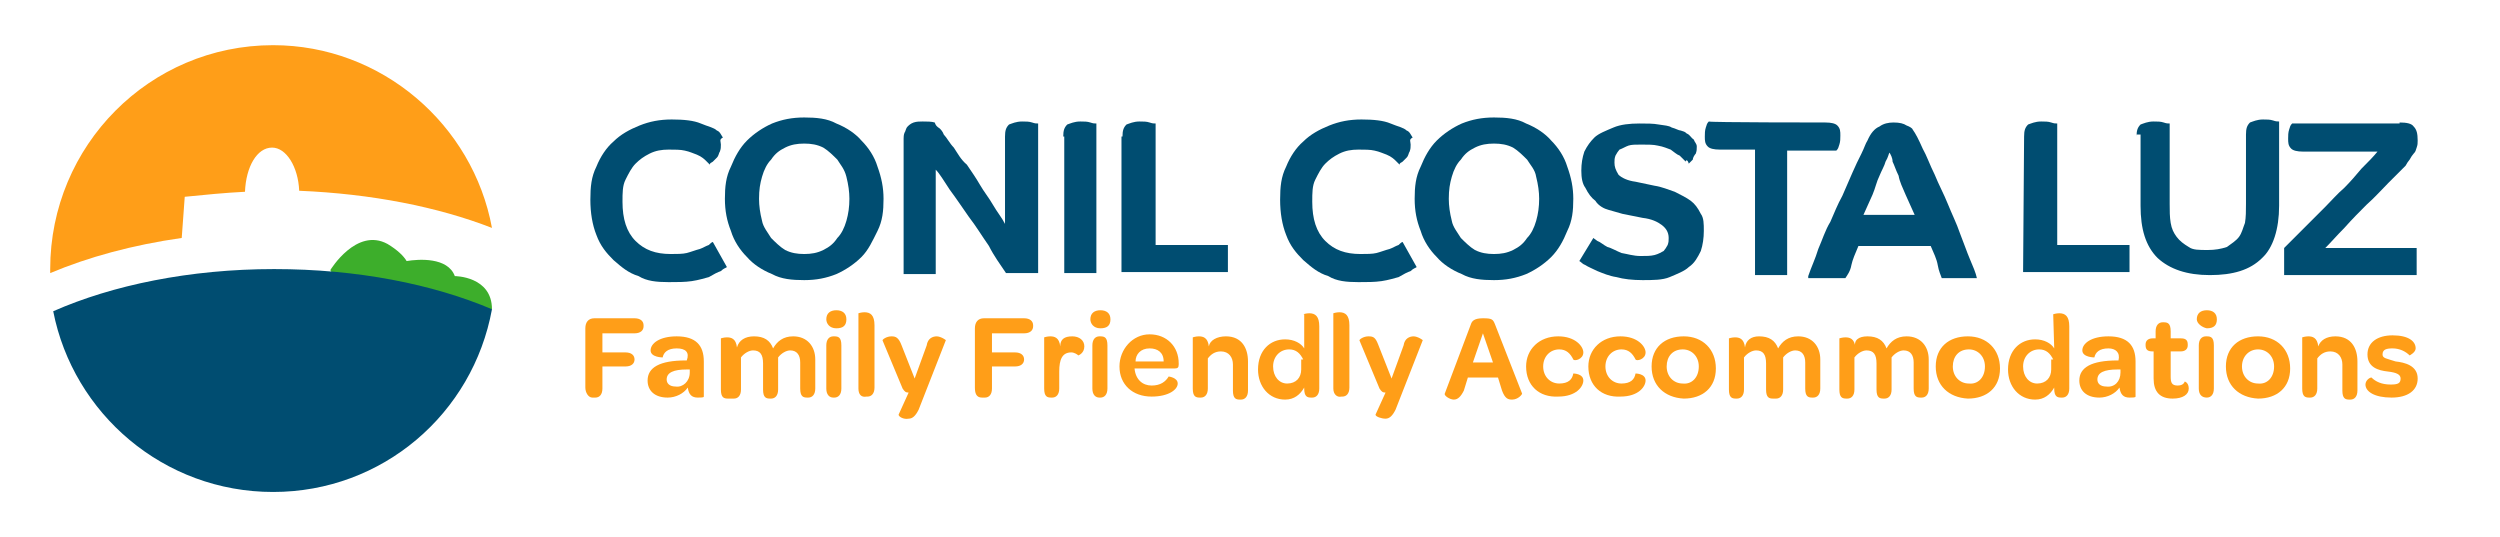 <?xml version="1.0" encoding="utf-8"?>
<!-- Generator: Adobe Illustrator 22.1.0, SVG Export Plug-In . SVG Version: 6.00 Build 0)  -->
<svg version="1.1" id="Capa_1" xmlns="http://www.w3.org/2000/svg" xmlns:xlink="http://www.w3.org/1999/xlink" x="0px" y="0px"
	 viewBox="0 0 249 53.5" style="enable-background:new 0 0 249 53.5;" xml:space="preserve">
<style type="text/css">
	.st0{fill:#3DAE2B;}
	.st1{fill:#004D71;}
	.st2{fill:#FF9E18;}
</style>
<g>
	<path class="st0" d="M49,30.8c0-3.3-3.7-3.3-3.7-3.3l0,0c-0.7-1.9-3.6-1.7-4.8-1.5c-0.3-0.5-0.9-1.1-1.9-1.7
		c-3.1-1.7-5.7,2.6-5.7,2.6l1.5,2.7l5.5-1.1l1.1,1.1c0,0,2.5,2.7,3.8,1.3l0.6,0.4L49,30.8z"/>
	<path class="st1" d="M27.2,49c10.9,0,19.9-7.8,21.8-18.2c-5.9-2.5-13.4-4-21.7-4c-8.4,0-16.1,1.6-22,4.2C7.3,41.2,16.3,49,27.2,49z
		"/>
	<path class="st2" d="M18.4,19.6c2-0.2,4-0.4,6-0.5c0.1-2.5,1.2-4.4,2.7-4.4c1.4,0,2.6,1.9,2.7,4.3c7.2,0.3,13.8,1.6,19.2,3.7
		C47.1,12.4,38,4.5,27.2,4.5C14.9,4.5,5,14.5,5,26.8c0,0.1,0,0.3,0,0.4c3.8-1.6,8.2-2.8,13.1-3.5C18.2,22.3,18.3,20.9,18.4,19.6z"/>
</g>
<g>
	<g>
		<path class="st1" d="M71.8,14.4c0,0.3,0,0.4-0.1,0.7c-0.1,0.1-0.1,0.4-0.3,0.6c-0.1,0.1-0.3,0.3-0.4,0.4c-0.1,0.1-0.3,0.1-0.3,0.3
			c-0.1-0.1-0.3-0.3-0.4-0.4c-0.1-0.1-0.4-0.4-0.9-0.6c-0.3-0.1-0.7-0.3-1.2-0.4c-0.4-0.1-1-0.1-1.6-0.1c-0.7,0-1.3,0.1-1.9,0.4
			c-0.6,0.3-1,0.6-1.4,1c-0.4,0.4-0.7,1-1,1.6s-0.3,1.3-0.3,2.2c0,1.7,0.4,3,1.3,3.9c0.9,0.9,2,1.3,3.5,1.3c0.6,0,1.2,0,1.6-0.1
			c0.4-0.1,0.9-0.3,1.3-0.4c0.3-0.1,0.6-0.3,0.9-0.4c0.1-0.1,0.3-0.3,0.4-0.3l1.4,2.5c-0.1,0.1-0.3,0.1-0.6,0.4
			c-0.3,0.1-0.7,0.3-1.2,0.6c-0.4,0.1-1,0.3-1.7,0.4c-0.7,0.1-1.4,0.1-2.3,0.1c-1.2,0-2.2-0.1-3-0.6c-1-0.3-1.7-0.9-2.5-1.6
			c-0.7-0.7-1.3-1.4-1.7-2.5c-0.4-1-0.6-2.2-0.6-3.5c0-1.3,0.1-2.3,0.6-3.3c0.4-1,1-1.9,1.7-2.5c0.7-0.7,1.6-1.2,2.6-1.6
			c1-0.4,2-0.6,3.2-0.6s2.2,0.1,2.9,0.4s1.3,0.4,1.6,0.7c0.3,0.1,0.4,0.4,0.6,0.7C71.6,13.9,71.8,14.1,71.8,14.4z"/>
		<path class="st1" d="M88,19.8c0,1.2-0.1,2.2-0.6,3.2s-0.9,1.9-1.6,2.6s-1.6,1.3-2.5,1.7c-1,0.4-2,0.6-3.2,0.6
			c-1.2,0-2.3-0.1-3.2-0.6c-1-0.4-1.9-1-2.5-1.7c-0.7-0.7-1.3-1.6-1.6-2.6c-0.4-1-0.6-2-0.6-3.2c0-1.2,0.1-2.2,0.6-3.2
			c0.4-1,0.9-1.9,1.6-2.6c0.7-0.7,1.6-1.3,2.5-1.7c1-0.4,2-0.6,3.2-0.6c1.2,0,2.3,0.1,3.2,0.6c1,0.4,1.9,1,2.5,1.7
			c0.7,0.7,1.3,1.6,1.6,2.6C87.8,17.7,88,18.7,88,19.8z M84.6,19.8c0-0.7-0.1-1.4-0.3-2.2s-0.6-1.2-0.9-1.7
			c-0.4-0.4-0.9-0.9-1.4-1.2c-0.6-0.3-1.2-0.4-1.9-0.4c-0.7,0-1.3,0.1-1.9,0.4c-0.6,0.3-1,0.6-1.4,1.2c-0.4,0.4-0.7,1-0.9,1.7
			s-0.3,1.3-0.3,2.2c0,0.7,0.1,1.4,0.3,2.2c0.1,0.6,0.6,1.2,0.9,1.7c0.4,0.4,0.9,0.9,1.4,1.2c0.6,0.3,1.2,0.4,1.9,0.4
			c0.7,0,1.3-0.1,1.9-0.4c0.6-0.3,1-0.6,1.4-1.2c0.4-0.4,0.7-1,0.9-1.7S84.6,20.6,84.6,19.8z"/>
		<path class="st1" d="M93.6,12.8c0.1,0.1,0.3,0.3,0.4,0.6c0.3,0.3,0.6,0.9,1,1.3c0.4,0.6,0.7,1.2,1.3,1.7c0.4,0.6,0.9,1.3,1.3,2
			c0.4,0.7,0.9,1.3,1.3,2c0.4,0.7,0.9,1.3,1.2,1.9v-8.7c0-0.6,0.1-0.9,0.4-1.2c0.3-0.1,0.7-0.3,1.3-0.3c0.4,0,0.7,0,1,0.1
			c0.3,0.1,0.4,0.1,0.6,0.1v14.9h-3.2c-0.6-0.9-1.2-1.7-1.7-2.7c-0.7-1-1.3-2-2-2.9c-0.7-1-1.3-1.9-1.9-2.7c-0.6-0.9-1-1.6-1.4-2
			v10.4H90V13.8c0-0.1,0-0.4,0.1-0.6c0.1-0.1,0.1-0.4,0.3-0.6c0.1-0.1,0.3-0.3,0.6-0.4c0.3-0.1,0.6-0.1,0.9-0.1c0.4,0,0.9,0,1.2,0.1
			C93.2,12.5,93.3,12.6,93.6,12.8z"/>
		<path class="st1" d="M105.9,13.6c0-0.6,0.1-0.9,0.4-1.2c0.3-0.1,0.7-0.3,1.3-0.3c0.4,0,0.7,0,1,0.1c0.3,0.1,0.4,0.1,0.6,0.1v14.9
			H106V13.6H105.9z"/>
		<path class="st1" d="M111.8,13.6c0-0.6,0.1-0.9,0.4-1.2c0.3-0.1,0.7-0.3,1.3-0.3c0.4,0,0.7,0,1,0.1c0.3,0.1,0.4,0.1,0.6,0.1v12.1
			h7.2v2.7h-10.6V13.6z"/>
		<path class="st1" d="M140.5,14.4c0,0.3,0,0.4-0.1,0.7c-0.1,0.1-0.1,0.4-0.3,0.6c-0.1,0.1-0.3,0.3-0.4,0.4
			c-0.1,0.1-0.3,0.1-0.3,0.3c-0.1-0.1-0.3-0.3-0.4-0.4c-0.1-0.1-0.4-0.4-0.9-0.6c-0.3-0.1-0.7-0.3-1.2-0.4c-0.4-0.1-1-0.1-1.6-0.1
			c-0.7,0-1.3,0.1-1.9,0.4c-0.6,0.3-1,0.6-1.4,1c-0.4,0.4-0.7,1-1,1.6c-0.3,0.6-0.3,1.3-0.3,2.2c0,1.7,0.4,3,1.3,3.9
			c0.9,0.9,2,1.3,3.5,1.3c0.6,0,1.2,0,1.6-0.1c0.4-0.1,0.9-0.3,1.3-0.4c0.3-0.1,0.6-0.3,0.9-0.4c0.1-0.1,0.3-0.3,0.4-0.3l1.4,2.5
			c-0.1,0.1-0.3,0.1-0.6,0.4c-0.3,0.1-0.7,0.3-1.2,0.6c-0.4,0.1-1,0.3-1.7,0.4c-0.7,0.1-1.4,0.1-2.3,0.1c-1.2,0-2.2-0.1-3-0.6
			c-1-0.3-1.7-0.9-2.5-1.6c-0.7-0.7-1.3-1.4-1.7-2.5c-0.4-1-0.6-2.2-0.6-3.5c0-1.3,0.1-2.3,0.6-3.3c0.4-1,1-1.9,1.7-2.5
			c0.7-0.7,1.6-1.2,2.6-1.6c1-0.4,2-0.6,3.2-0.6s2.2,0.1,2.9,0.4s1.3,0.4,1.6,0.7c0.3,0.1,0.4,0.4,0.6,0.7
			C140.3,13.9,140.5,14.1,140.5,14.4z"/>
		<path class="st1" d="M156.7,19.8c0,1.2-0.1,2.2-0.6,3.2c-0.4,1-0.9,1.9-1.6,2.6s-1.6,1.3-2.5,1.7c-1,0.4-2,0.6-3.2,0.6
			s-2.3-0.1-3.2-0.6c-1-0.4-1.9-1-2.5-1.7c-0.7-0.7-1.3-1.6-1.6-2.6c-0.4-1-0.6-2-0.6-3.2c0-1.2,0.1-2.2,0.6-3.2
			c0.4-1,0.9-1.9,1.6-2.6c0.7-0.7,1.6-1.3,2.5-1.7c1-0.4,2-0.6,3.2-0.6s2.3,0.1,3.2,0.6c1,0.4,1.9,1,2.5,1.7
			c0.7,0.7,1.3,1.6,1.6,2.6C156.5,17.7,156.7,18.7,156.7,19.8z M153.3,19.8c0-0.7-0.1-1.4-0.3-2.2c-0.1-0.7-0.6-1.2-0.9-1.7
			c-0.4-0.4-0.9-0.9-1.4-1.2c-0.6-0.3-1.2-0.4-1.9-0.4s-1.3,0.1-1.9,0.4c-0.6,0.3-1,0.6-1.4,1.2c-0.4,0.4-0.7,1-0.9,1.7
			s-0.3,1.3-0.3,2.2c0,0.7,0.1,1.4,0.3,2.2c0.1,0.6,0.6,1.2,0.9,1.7c0.4,0.4,0.9,0.9,1.4,1.2c0.6,0.3,1.2,0.4,1.9,0.4
			s1.3-0.1,1.9-0.4c0.6-0.3,1-0.6,1.4-1.2c0.4-0.4,0.7-1,0.9-1.7C153.2,21.3,153.3,20.6,153.3,19.8z"/>
		<path class="st1" d="M167.9,16.1c-0.1-0.1-0.3-0.3-0.6-0.6c-0.3-0.1-0.6-0.4-0.9-0.6c-0.3-0.1-0.7-0.3-1.3-0.4
			c-0.4-0.1-1-0.1-1.6-0.1c-0.6,0-1,0-1.3,0.1c-0.3,0.1-0.6,0.3-0.9,0.4c-0.1,0.1-0.3,0.4-0.4,0.6c-0.1,0.3-0.1,0.4-0.1,0.7
			c0,0.4,0.1,0.7,0.4,1.2c0.3,0.3,0.9,0.6,1.7,0.7l1.9,0.4c0.7,0.1,1.4,0.4,2,0.6c0.6,0.3,1.2,0.6,1.6,0.9c0.4,0.3,0.7,0.7,1,1.3
			c0.3,0.4,0.3,1,0.3,1.7c0,0.7-0.1,1.4-0.3,2c-0.3,0.6-0.6,1.2-1.2,1.6c-0.4,0.4-1.2,0.7-1.9,1c-0.7,0.3-1.7,0.3-2.7,0.3
			c-1,0-1.9-0.1-2.6-0.3c-0.7-0.1-1.4-0.4-1.9-0.6c-0.6-0.3-0.9-0.4-1.2-0.6c-0.3-0.1-0.4-0.3-0.6-0.4l1.4-2.3c0,0,0.1,0.1,0.4,0.3
			c0.3,0.1,0.6,0.4,1,0.6c0.4,0.1,0.9,0.4,1.4,0.6c0.6,0.1,1.2,0.3,1.9,0.3c0.6,0,1,0,1.4-0.1s0.7-0.3,0.9-0.4
			c0.1-0.1,0.3-0.4,0.4-0.6c0.1-0.3,0.1-0.4,0.1-0.7c0-0.6-0.3-1-0.7-1.3c-0.4-0.3-1-0.6-1.9-0.7l-2-0.4c-0.4-0.1-1-0.3-1.4-0.4
			c-0.4-0.1-1-0.4-1.3-0.9c-0.4-0.3-0.7-0.7-1-1.3c-0.3-0.4-0.4-1-0.4-1.7s0.1-1.3,0.3-1.9c0.3-0.6,0.6-1,1-1.4
			c0.4-0.4,1.2-0.7,1.9-1c0.7-0.3,1.6-0.4,2.6-0.4c0.7,0,1.4,0,1.9,0.1c0.6,0.1,1,0.1,1.3,0.3c0.4,0.1,0.7,0.3,0.9,0.3
			c0.3,0.1,0.4,0.1,0.6,0.3c0.3,0.1,0.4,0.4,0.7,0.6c0.1,0.3,0.3,0.4,0.3,0.7c0,0.3,0,0.4-0.1,0.7c-0.1,0.1-0.3,0.4-0.3,0.6
			c-0.1,0.1-0.3,0.3-0.4,0.4C168.1,15.9,167.9,15.9,167.9,16.1z"/>
		<path class="st1" d="M181.8,12.2c0.6,0,1,0.1,1.2,0.3c0.3,0.3,0.3,0.6,0.3,1c0,0.3,0,0.6-0.1,0.9c-0.1,0.3-0.1,0.4-0.3,0.6h-4.9
			v12.4h-3.2V14.9h-3.5c-0.6,0-1-0.1-1.2-0.3c-0.3-0.3-0.3-0.6-0.3-1c0-0.3,0-0.6,0.1-0.9c0.1-0.3,0.1-0.4,0.3-0.6
			C170.2,12.2,181.8,12.2,181.8,12.2z"/>
		<path class="st1" d="M180.1,27.5c0.3-0.9,0.7-1.7,1-2.7c0.4-0.9,0.7-1.9,1.2-2.7c0.4-0.9,0.7-1.7,1.2-2.6c0.4-0.9,0.7-1.6,1-2.3
			c0.3-0.7,0.6-1.3,0.9-1.9c0.3-0.6,0.4-1,0.6-1.3c0.3-0.7,0.7-1.2,1.2-1.4c0.4-0.3,0.9-0.4,1.4-0.4c0.6,0,1,0.1,1.3,0.3
			c0.3,0.1,0.6,0.3,0.6,0.4c0.3,0.4,0.6,1,1,1.9c0.4,0.7,0.7,1.6,1.2,2.6c0.4,1,0.9,1.9,1.3,2.9c0.4,1,0.9,2,1.2,2.9
			c0.4,1,0.7,1.9,1,2.6c0.3,0.7,0.6,1.4,0.7,1.9h-3.5c-0.1-0.3-0.3-0.7-0.4-1.3c-0.1-0.6-0.4-1.2-0.7-1.9h-7.2
			c-0.3,0.7-0.6,1.4-0.7,1.9c-0.1,0.6-0.4,1-0.6,1.3H180.1z M188.2,15.2c-0.1,0.1-0.1,0.4-0.4,0.9c-0.1,0.4-0.4,0.9-0.6,1.4
			c-0.3,0.6-0.4,1.2-0.7,1.9c-0.3,0.7-0.6,1.3-0.9,2h5.1c-0.3-0.7-0.6-1.3-0.9-2c-0.3-0.7-0.6-1.3-0.7-1.9c-0.3-0.6-0.4-1-0.6-1.4
			C188.5,15.7,188.3,15.4,188.2,15.2z"/>
		<path class="st1" d="M201.6,13.6c0-0.6,0.1-0.9,0.4-1.2c0.3-0.1,0.7-0.3,1.3-0.3c0.4,0,0.7,0,1,0.1c0.3,0.1,0.4,0.1,0.6,0.1v12.1
			h7.2v2.7h-10.6L201.6,13.6L201.6,13.6z"/>
		<path class="st1" d="M212.8,13.6c0-0.6,0.1-0.9,0.4-1.2c0.3-0.1,0.7-0.3,1.3-0.3c0.4,0,0.7,0,1,0.1c0.3,0.1,0.4,0.1,0.6,0.1v8
			c0,0.7,0,1.3,0.1,1.9c0.1,0.6,0.3,1,0.6,1.4c0.3,0.4,0.7,0.7,1.2,1c0.4,0.3,1,0.3,1.9,0.3c0.7,0,1.3-0.1,1.9-0.3
			c0.4-0.3,0.9-0.6,1.2-1c0.3-0.4,0.4-0.9,0.6-1.4c0.1-0.6,0.1-1.2,0.1-1.9v-6.9c0-0.6,0.1-0.9,0.4-1.2c0.3-0.1,0.7-0.3,1.3-0.3
			c0.4,0,0.7,0,1,0.1c0.3,0.1,0.4,0.1,0.6,0.1v8.4c0,2.3-0.6,4.2-1.7,5.2c-1.2,1.2-2.9,1.7-5.2,1.7c-2.3,0-4-0.6-5.2-1.7
			c-1.2-1.2-1.7-2.9-1.7-5.2v-7.1H212.8z"/>
		<path class="st1" d="M239,12.2c0.7,0,1.2,0.1,1.4,0.4c0.3,0.3,0.4,0.7,0.4,1.4c0,0.3,0,0.4-0.1,0.7c-0.1,0.3-0.1,0.4-0.3,0.6
			c-0.1,0.1-0.3,0.4-0.4,0.6c-0.1,0.1-0.3,0.4-0.4,0.6c-0.4,0.4-1,1-1.7,1.7s-1.3,1.4-2.2,2.2c-0.7,0.7-1.4,1.4-2.2,2.3
			c-0.7,0.7-1.3,1.4-1.9,2h9.1v2.7h-13.2v-2.7c0.3-0.3,0.6-0.6,1-1c0.4-0.4,0.9-0.9,1.4-1.4c0.6-0.6,1.2-1.2,1.7-1.7
			c0.6-0.6,1.2-1.3,1.9-1.9c0.6-0.6,1.2-1.3,1.7-1.9c0.6-0.6,1.2-1.2,1.6-1.7h-7.4c-0.6,0-1-0.1-1.2-0.3c-0.3-0.3-0.3-0.6-0.3-1
			c0-0.3,0-0.6,0.1-0.9c0.1-0.3,0.1-0.4,0.3-0.6H239V12.2z"/>
	</g>
	<g>
		<path class="st2" d="M58.3,38.6v-5.9c0-0.6,0.3-1,0.9-1h4c0.6,0,0.9,0.3,0.9,0.7v0.1c0,0.4-0.3,0.7-0.9,0.7H60v1.9h2.3
			c0.6,0,0.9,0.3,0.9,0.7l0,0c0,0.4-0.3,0.7-0.9,0.7H60v2.2c0,0.6-0.3,0.9-0.7,0.9H59C58.6,39.6,58.3,39.1,58.3,38.6z"/>
		<path class="st2" d="M67.4,34.7c-0.9,0-1.3,0.4-1.4,0.9c0,0-1.2,0-1.2-0.7s0.9-1.4,2.6-1.4c1.9,0,2.7,0.9,2.7,2.5v3.5
			c0,0.1-0.3,0.1-0.6,0.1c-0.6,0-0.9-0.3-1-1c-0.4,0.6-1.2,1-2,1c-1.3,0-2-0.7-2-1.7c0-1.3,1.2-2,3.8-2h0.1
			C68.7,35.1,68.3,34.7,67.4,34.7z M68.7,37.1v-0.3h-0.3c-1.3,0-2,0.3-2,1c0,0.4,0.3,0.7,0.9,0.7C68,38.6,68.7,38,68.7,37.1z"/>
		<path class="st2" d="M75.1,33.5c1,0,1.6,0.4,1.9,1.2c0.4-0.7,1-1.2,2-1.2c1.4,0,2.2,1,2.2,2.3v2.9c0,0.6-0.3,0.9-0.7,0.9h-0.1
			c-0.4,0-0.7-0.1-0.7-0.9v-2.6c0-0.7-0.3-1.2-1-1.2c-0.4,0-0.9,0.3-1.2,0.7v3.2c0,0.6-0.3,0.9-0.7,0.9h-0.1c-0.4,0-0.7-0.1-0.7-0.9
			v-2.6c0-0.9-0.3-1.3-1-1.3c-0.4,0-0.9,0.3-1.2,0.7v3.2c0,0.6-0.3,0.9-0.7,0.9h-0.6c-0.4,0-0.7-0.1-0.7-0.9v-5.1
			c0,0,0.3-0.1,0.6-0.1c0.4,0,0.9,0.1,1,1C73.6,33.9,74.2,33.5,75.1,33.5z"/>
		<path class="st2" d="M82.3,31.8c0-0.6,0.4-0.9,1-0.9s1,0.3,1,0.9c0,0.6-0.3,0.9-1,0.9S82.3,32.2,82.3,31.8z M82.3,38.7v-4.3
			c0-0.6,0.3-0.9,0.7-0.9h0.1c0.4,0,0.7,0.1,0.7,0.9v4.3c0,0.6-0.3,0.9-0.7,0.9H83C82.6,39.6,82.3,39.3,82.3,38.7z"/>
		<path class="st2" d="M85.5,38.7v-7.5c0,0,0.3-0.1,0.6-0.1c0.6,0,1,0.3,1,1.3v6.2c0,0.6-0.3,0.9-0.7,0.9h-0.1
			C85.8,39.6,85.5,39.3,85.5,38.7z"/>
		<path class="st2" d="M89.5,41.3l1-2.2c-0.3,0-0.4-0.1-0.6-0.4l-2-4.8c0-0.1,0.4-0.4,0.9-0.4c0.4,0,0.7,0.1,1,0.9l1.3,3.3l1.2-3.3
			c0.1-0.7,0.6-0.9,1-0.9c0.4,0,1,0.4,0.9,0.4l-2.7,6.9c-0.3,0.6-0.6,0.9-1,0.9C90,41.8,89.5,41.5,89.5,41.3z"/>
		<path class="st2" d="M97.1,38.6v-5.9c0-0.6,0.3-1,0.9-1h4c0.6,0,0.9,0.3,0.9,0.7v0.1c0,0.4-0.3,0.7-0.9,0.7h-3.2v1.9h2.3
			c0.6,0,0.9,0.3,0.9,0.7l0,0c0,0.4-0.3,0.7-0.9,0.7h-2.3v2.2c0,0.6-0.3,0.9-0.7,0.9h-0.3C97.2,39.6,97.1,39.1,97.1,38.6z"/>
		<path class="st2" d="M106.8,33.5c0.7,0,1.2,0.4,1.2,1c0,0.7-0.6,0.9-0.6,0.9c-0.1-0.1-0.4-0.3-0.7-0.3c-0.9,0-1.2,0.7-1.2,1.9v1.7
			c0,0.6-0.3,0.9-0.7,0.9h-0.1c-0.4,0-0.7-0.1-0.7-0.9v-5.1c0,0,0.3-0.1,0.6-0.1c0.4,0,0.9,0.1,1,1C105.6,33.8,106,33.5,106.8,33.5z
			"/>
		<path class="st2" d="M108.6,31.8c0-0.6,0.4-0.9,1-0.9c0.6,0,1,0.3,1,0.9c0,0.6-0.3,0.9-1,0.9S108.6,32.2,108.6,31.8z M108.8,38.7
			v-4.3c0-0.6,0.3-0.9,0.7-0.9h0.1c0.4,0,0.7,0.1,0.7,0.9v4.3c0,0.6-0.3,0.9-0.7,0.9h-0.1C109.1,39.6,108.8,39.3,108.8,38.7z"/>
		<path class="st2" d="M114.7,38.4c0.9,0,1.4-0.4,1.7-0.9c0,0,0.9,0.1,0.9,0.7s-0.9,1.3-2.6,1.3c-1.9,0-3.2-1.2-3.2-3
			c0-1.7,1.3-3.2,3-3.2c1.7,0,2.9,1.2,2.9,2.9v0.1c0,0.3-0.1,0.4-0.4,0.4h-4C113.1,37.8,113.8,38.4,114.7,38.4z M115.9,36
			c0-0.9-0.6-1.3-1.4-1.3c-0.9,0-1.4,0.6-1.4,1.3H115.9z"/>
		<path class="st2" d="M122.1,33.5c1.6,0,2.2,1.2,2.2,2.5v2.9c0,0.6-0.3,0.9-0.7,0.9h-0.1c-0.4,0-0.7-0.1-0.7-0.9v-2.6
			c0-0.7-0.4-1.3-1.2-1.3c-0.6,0-1,0.3-1.3,0.7v3c0,0.6-0.3,0.9-0.7,0.9h-0.1c-0.4,0-0.7-0.1-0.7-0.9v-5.1c0,0,0.3-0.1,0.6-0.1
			c0.4,0,0.9,0.1,1,1C120.5,33.9,121.2,33.5,122.1,33.5z"/>
		<path class="st2" d="M129.8,31.3c0,0,0.3-0.1,0.6-0.1c0.6,0,1,0.3,1,1.3v6.2c0,0.6-0.3,0.9-0.7,0.9h-0.1c-0.4,0-0.7-0.1-0.7-0.9
			v-0.1c-0.4,0.7-1,1.2-1.9,1.2c-1.6,0-2.7-1.3-2.7-3c0-1.9,1.2-3,2.7-3c0.9,0,1.6,0.4,1.9,0.9V31.3z M129.8,35.8
			c-0.3-0.6-0.7-1-1.4-1c-0.9,0-1.6,0.7-1.6,1.7c0,1,0.6,1.7,1.4,1.7c0.9,0,1.4-0.6,1.4-1.4v-1H129.8z"/>
		<path class="st2" d="M132.8,38.7v-7.5c0,0,0.3-0.1,0.6-0.1c0.6,0,1,0.3,1,1.3v6.2c0,0.6-0.3,0.9-0.7,0.9h-0.1
			C133.2,39.6,132.8,39.3,132.8,38.7z"/>
		<path class="st2" d="M137,41.3l1-2.2c-0.3,0-0.4-0.1-0.6-0.4l-2-4.8c0-0.1,0.4-0.4,0.9-0.4s0.7,0.1,1,0.9l1.3,3.3l1.2-3.3
			c0.1-0.7,0.6-0.9,1-0.9s1,0.4,0.9,0.4l-2.7,6.9c-0.3,0.6-0.6,0.9-1,0.9S137,41.5,137,41.3z"/>
		<path class="st2" d="M146.2,37.6l-0.4,1.3c-0.3,0.6-0.6,0.9-1,0.9c-0.4,0-1-0.4-0.9-0.6l2.6-6.9c0.1-0.3,0.3-0.6,1.2-0.6
			c0.9,0,1,0.1,1.2,0.6l2.7,6.9c0,0.1-0.4,0.6-1,0.6c-0.4,0-0.7-0.1-1-0.9l-0.4-1.3H146.2z M148.7,36.1l-1-2.9l-1,2.9H148.7z"/>
		<path class="st2" d="M152,36.5c0-1.7,1.3-3,3.2-3c1.7,0,2.5,1,2.5,1.6c0,0.7-0.9,0.9-1,0.7c-0.3-0.6-0.7-1-1.4-1
			c-0.9,0-1.6,0.7-1.6,1.7c0,1,0.7,1.7,1.6,1.7s1.3-0.4,1.4-1c0,0,1,0,1,0.7c0,0.6-0.7,1.6-2.5,1.6C153.3,39.6,152,38.4,152,36.5z"
			/>
		<path class="st2" d="M158.2,36.5c0-1.7,1.3-3,3.2-3c1.7,0,2.5,1,2.5,1.6c0,0.7-0.9,0.9-1,0.7c-0.3-0.6-0.7-1-1.4-1
			c-0.9,0-1.6,0.7-1.6,1.7c0,1,0.7,1.7,1.6,1.7s1.3-0.4,1.4-1c0,0,1,0,1,0.7c0,0.6-0.7,1.6-2.5,1.6
			C159.5,39.6,158.2,38.4,158.2,36.5z"/>
		<path class="st2" d="M164.5,36.5c0-1.9,1.3-3,3.2-3c1.9,0,3.2,1.3,3.2,3.2s-1.3,3-3.2,3C165.8,39.6,164.5,38.4,164.5,36.5z
			 M169.2,36.5c0-1-0.7-1.7-1.6-1.7c-1,0-1.6,0.7-1.6,1.7c0,1,0.7,1.7,1.6,1.7C168.5,38.3,169.2,37.6,169.2,36.5z"/>
		<path class="st2" d="M175.2,33.5c1,0,1.6,0.4,1.9,1.2c0.4-0.7,1-1.2,2-1.2c1.4,0,2.2,1,2.2,2.3v2.9c0,0.6-0.3,0.9-0.7,0.9h-0.1
			c-0.4,0-0.7-0.1-0.7-0.9v-2.6c0-0.7-0.3-1.2-1-1.2c-0.4,0-0.9,0.3-1.2,0.7v3.2c0,0.6-0.3,0.9-0.7,0.9h-0.3c-0.4,0-0.7-0.1-0.7-0.9
			v-2.6c0-0.9-0.3-1.3-1-1.3c-0.4,0-0.9,0.3-1.2,0.7v3.2c0,0.6-0.3,0.9-0.7,0.9h-0.1c-0.4,0-0.7-0.1-0.7-0.9v-5.1
			c0,0,0.3-0.1,0.6-0.1c0.4,0,0.9,0.1,1,1C173.9,33.9,174.4,33.5,175.2,33.5z"/>
		<path class="st2" d="M186,33.5c1,0,1.6,0.4,1.9,1.2c0.4-0.7,1-1.2,2-1.2c1.4,0,2.2,1,2.2,2.3v2.9c0,0.6-0.3,0.9-0.7,0.9h-0.1
			c-0.4,0-0.7-0.1-0.7-0.9v-2.6c0-0.7-0.3-1.2-1-1.2c-0.4,0-0.9,0.3-1.2,0.7v3.2c0,0.6-0.3,0.9-0.7,0.9h-0.1c-0.4,0-0.7-0.1-0.7-0.9
			v-2.6c0-0.9-0.3-1.3-1-1.3c-0.4,0-0.9,0.3-1.2,0.7v3.2c0,0.6-0.3,0.9-0.7,0.9h-0.1c-0.4,0-0.7-0.1-0.7-0.9v-5.1
			c0,0,0.3-0.1,0.6-0.1c0.4,0,0.9,0.1,1,1C184.6,33.9,185.1,33.5,186,33.5z"/>
		<path class="st2" d="M192.8,36.5c0-1.9,1.3-3,3.2-3c1.9,0,3.2,1.3,3.2,3.2s-1.3,3-3.2,3C194.1,39.6,192.8,38.4,192.8,36.5z
			 M197.7,36.5c0-1-0.7-1.7-1.6-1.7c-1,0-1.6,0.7-1.6,1.7c0,1,0.7,1.7,1.6,1.7C197,38.3,197.7,37.6,197.7,36.5z"/>
		<path class="st2" d="M204.5,31.3c0,0,0.3-0.1,0.6-0.1c0.6,0,1,0.3,1,1.3v6.2c0,0.6-0.3,0.9-0.7,0.9h-0.1c-0.4,0-0.7-0.1-0.7-0.9
			v-0.1c-0.4,0.7-1,1.2-1.9,1.2c-1.6,0-2.7-1.3-2.7-3c0-1.9,1.2-3,2.7-3c0.9,0,1.6,0.4,1.9,0.9L204.5,31.3L204.5,31.3z M204.5,35.8
			c-0.3-0.6-0.7-1-1.4-1c-0.9,0-1.6,0.7-1.6,1.7c0,1,0.6,1.7,1.4,1.7c0.9,0,1.4-0.6,1.4-1.4v-1H204.5z"/>
		<path class="st2" d="M210,34.7c-0.9,0-1.3,0.4-1.4,0.9c0,0-1.2,0-1.2-0.7s0.9-1.4,2.6-1.4c1.9,0,2.7,0.9,2.7,2.5v3.5
			c0,0.1-0.3,0.1-0.6,0.1c-0.6,0-0.9-0.3-1-1c-0.4,0.6-1.2,1-2,1c-1.3,0-2-0.7-2-1.7c0-1.3,1.2-2,3.8-2h0.1
			C211.2,35.1,210.7,34.7,210,34.7z M211.2,37.1v-0.3h-0.3c-1.3,0-2,0.3-2,1c0,0.4,0.3,0.7,0.9,0.7C210.6,38.6,211.2,38,211.2,37.1z
			"/>
		<path class="st2" d="M214.4,35c-0.4,0-0.7-0.1-0.7-0.6v-0.1c0-0.4,0.3-0.6,0.7-0.6h0.3v-0.7c0-0.6,0.3-0.9,0.7-0.9h0.1
			c0.4,0,0.7,0.1,0.7,0.9v0.7h1c0.4,0,0.7,0.1,0.7,0.6v0.1c0,0.4-0.3,0.6-0.7,0.6h-1v2.5c0,0.6,0.1,0.9,0.7,0.9
			c0.3,0,0.6-0.1,0.7-0.4c0,0,0.4,0.1,0.4,0.7s-0.6,1-1.6,1c-1.3,0-1.9-0.7-1.9-2v-2.7h-0.3V35z"/>
		<path class="st2" d="M218.8,31.8c0-0.6,0.4-0.9,1-0.9c0.6,0,1,0.3,1,0.9c0,0.6-0.3,0.9-1,0.9C219.3,32.6,218.8,32.2,218.8,31.8z
			 M219,38.7v-4.3c0-0.6,0.3-0.9,0.7-0.9h0.1c0.4,0,0.7,0.1,0.7,0.9v4.3c0,0.6-0.3,0.9-0.7,0.9l0,0C219.3,39.6,219,39.3,219,38.7z"
			/>
		<path class="st2" d="M221.7,36.5c0-1.9,1.3-3,3.2-3c1.9,0,3.2,1.3,3.2,3.2s-1.3,3-3.2,3C223,39.6,221.7,38.4,221.7,36.5z
			 M226.5,36.5c0-1-0.7-1.7-1.6-1.7c-0.9,0-1.6,0.7-1.6,1.7c0,1,0.7,1.7,1.6,1.7C225.8,38.3,226.5,37.6,226.5,36.5z"/>
		<path class="st2" d="M232.6,33.5c1.6,0,2.2,1.2,2.2,2.5v2.9c0,0.6-0.3,0.9-0.7,0.9h-0.1c-0.4,0-0.7-0.1-0.7-0.9v-2.6
			c0-0.7-0.4-1.3-1.2-1.3c-0.6,0-1,0.3-1.3,0.7v3c0,0.6-0.3,0.9-0.7,0.9h-0.1c-0.4,0-0.7-0.1-0.7-0.9v-5.1c0,0,0.3-0.1,0.6-0.1
			c0.4,0,0.9,0.1,1,1C231.1,33.9,231.7,33.5,232.6,33.5z"/>
		<path class="st2" d="M235.6,38.3c0-0.4,0.4-0.7,0.6-0.7c0.4,0.4,1,0.7,1.9,0.7c0.7,0,1-0.1,1-0.6c0-0.4-0.4-0.6-1.3-0.7
			c-0.9-0.1-2-0.4-2-1.7c0-1.2,1-1.9,2.5-1.9c1.6,0,2.3,0.6,2.3,1.3c0,0.4-0.6,0.7-0.6,0.7c-0.4-0.4-1-0.7-1.7-0.7
			c-0.6,0-1,0.1-1,0.6c0,0.4,0.4,0.4,1.3,0.7c0.9,0.1,2.2,0.4,2.2,1.7c0,1.2-1,1.9-2.6,1.9C236.5,39.6,235.6,39,235.6,38.3z"/>
	</g>
</g>
</svg>
